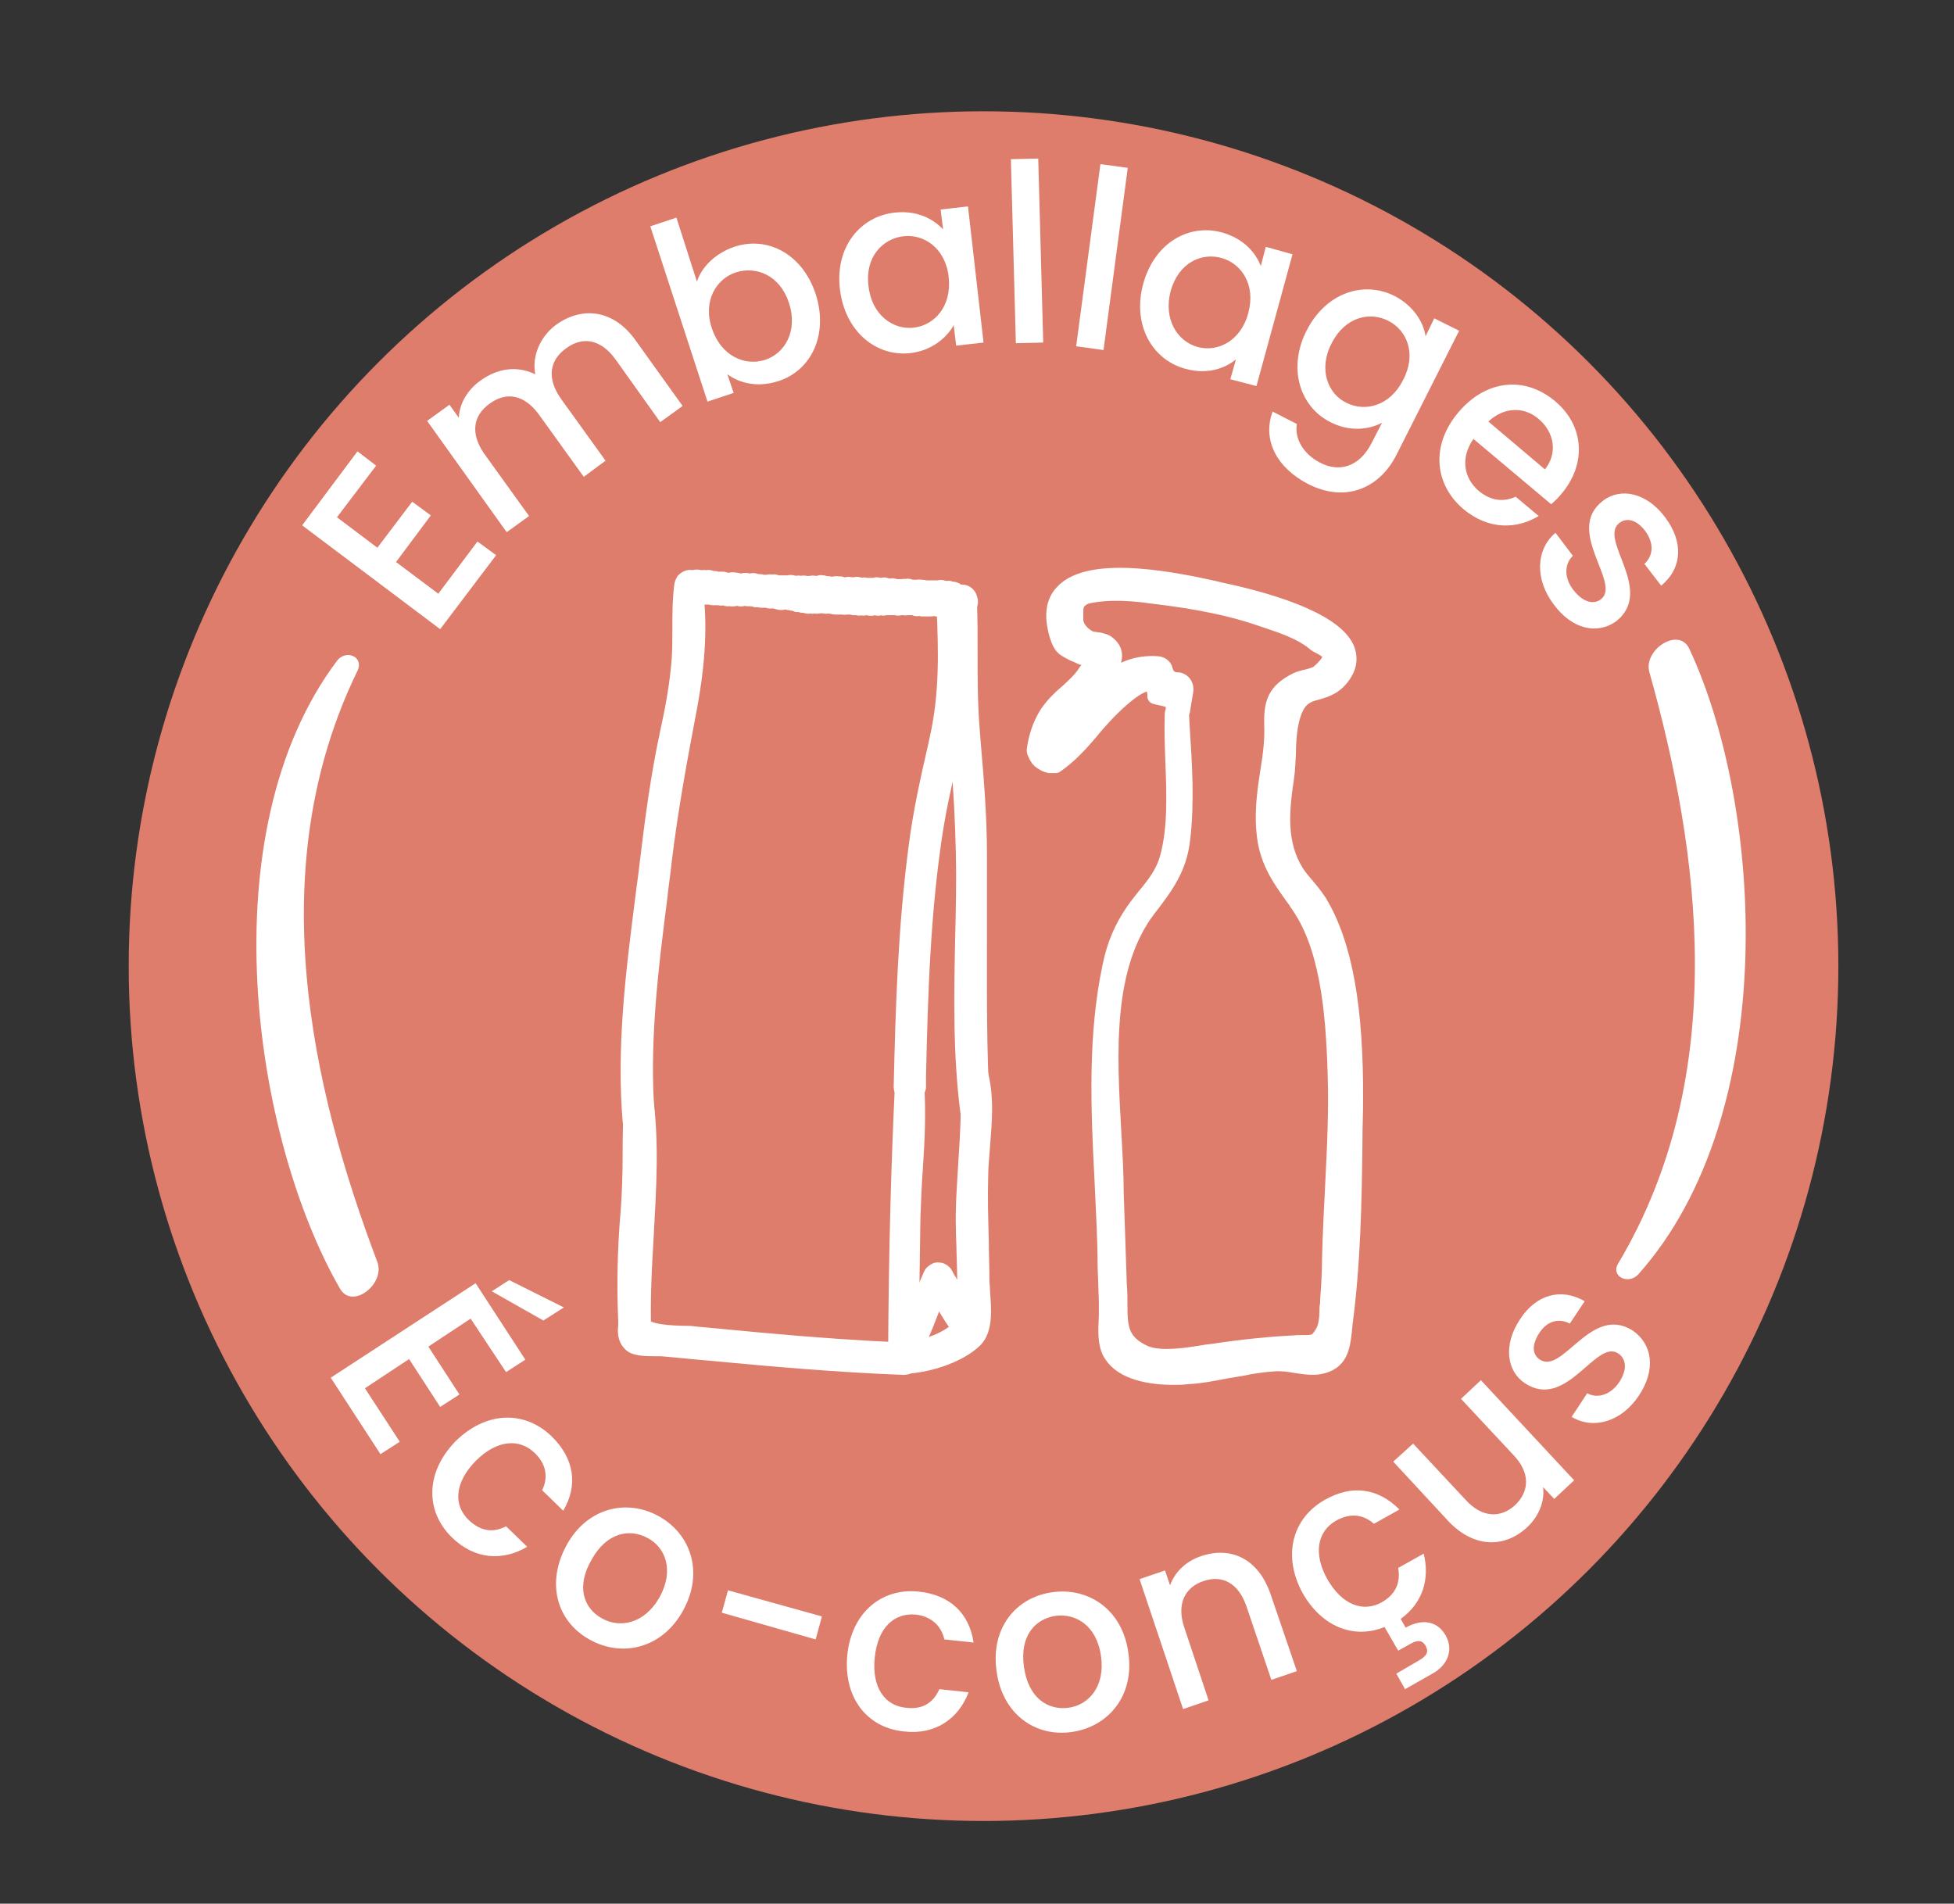 <?xml version="1.0" encoding="utf-8"?>
<!-- Generator: Adobe Illustrator 26.4.1, SVG Export Plug-In . SVG Version: 6.00 Build 0)  -->
<svg version="1.1" id="Calque_1" xmlns="http://www.w3.org/2000/svg" xmlns:xlink="http://www.w3.org/1999/xlink" x="0px" y="0px"
	 viewBox="0 0 31.43 30.62" style="enable-background:new 0 0 31.43 30.62;" xml:space="preserve">
<rect x="0" y="0" width="31.43" height="30.62" fill="#333333" stroke="none"/>
<style type="text/css">
	.st0{fill:#DE7D6B;}
	.st1{fill:#FFFFFF;stroke:#FFFFFF;stroke-width:0.25;stroke-linecap:round;stroke-linejoin:round;stroke-miterlimit:10;}
	.st2{fill:#FFFFFF;}
</style>
<g>
	<circle class="st0" cx="15.82" cy="15.54" r="13.75"/>
	<g>
		<path class="st1" d="M21.22,14.51c-0.06-0.09-0.13-0.18-0.19-0.25c-0.06-0.07-0.13-0.15-0.18-0.23c-0.29-0.46-0.24-0.99-0.16-1.52
			c0.02-0.13,0.02-0.26,0.03-0.39c0-0.14,0.01-0.29,0.03-0.42c0.08-0.47,0.25-0.52,0.44-0.57c0.14-0.04,0.31-0.09,0.44-0.31
			c0.08-0.13,0.08-0.27,0.03-0.39c-0.22-0.49-1.37-0.8-2.04-0.94l-0.08-0.02c-0.55-0.12-2-0.44-2.45,0.06
			c-0.15,0.16-0.17,0.38-0.09,0.67c0.03,0.1,0.07,0.2,0.14,0.24c0.12,0.07,0.13,0.07,0.15,0.08c0.01,0,0.03,0.01,0.11,0.05
			l0.05,0.01c0.03,0.01,0.06,0.01,0.1,0.01c0.07,0,0.08,0.01,0.08,0.01c0,0.03-0.1,0.14-0.14,0.18l-0.02,0.02
			c-0.07,0.12-0.18,0.22-0.3,0.33c-0.12,0.1-0.23,0.21-0.32,0.34c-0.12,0.19-0.18,0.38-0.21,0.59c0,0,0,0,0,0.01
			c0,0.02,0.01,0.04,0.02,0.06c0,0,0.01,0.02,0.01,0.02c0,0.01,0.01,0.02,0.01,0.02c0.01,0.01,0.01,0.02,0.02,0.03
			c0,0,0,0.01,0.01,0.01c0,0,0,0,0,0c0.01,0.02,0.03,0.03,0.04,0.04c0,0,0.02,0.01,0.02,0.01c0.01,0.01,0.02,0.01,0.03,0.02
			c0,0,0.02,0.01,0.02,0.01c0.01,0,0.02,0.01,0.03,0.01c0.01,0,0.02,0,0.03,0.01c0,0,0,0,0,0c0,0,0,0,0.01,0c-0.01,0-0.01,0-0.01,0
			l0,0c0,0,0,0,0,0c0,0,0.02,0,0.02,0c0.01,0,0.03,0,0.04,0c0,0,0.01,0,0.01,0c0,0,0,0,0.01,0c0.01,0,0.02,0,0.02,0
			c0.23-0.16,0.4-0.35,0.57-0.55c0.23-0.29,0.75-0.82,0.95-0.76c0.04,0.01,0.07,0.07,0.08,0.16l0,0.04l0.04,0.01
			c0.24,0.05,0.28,0.07,0.25,0.23c0,0.01-0.01,0.02-0.01,0.04v0c-0.01,0.25,0,0.51,0.01,0.78c0.02,0.53,0.04,1.07-0.09,1.54
			c-0.07,0.25-0.22,0.44-0.38,0.63c-0.06,0.08-0.12,0.15-0.18,0.24c-0.17,0.25-0.29,0.52-0.36,0.86c-0.24,1.12-0.19,2.3-0.13,3.45
			c0.02,0.48,0.05,0.93,0.05,1.39l0.02,0.56c0,0.06,0,0.15,0,0.23c-0.01,0.22-0.03,0.47,0.08,0.63c0.18,0.28,0.61,0.36,1,0.36
			c0.07,0,0.14,0,0.21-0.01c0.21-0.01,0.42-0.05,0.62-0.09l0.24-0.04c0.19-0.04,0.39-0.07,0.59-0.08c0.09,0,0.2,0.01,0.3,0.03
			c0.13,0.02,0.26,0.04,0.38,0.02c0.34-0.06,0.37-0.31,0.4-0.57c0-0.04,0.01-0.07,0.01-0.11c0.13-0.97,0.15-1.98,0.16-2.96
			c0-0.21,0.01-0.42,0.01-0.63C21.81,16.22,21.63,15.19,21.22,14.51z M17.4,11.21c0.05-0.05,0.1-0.1,0.17-0.15
			c0.12-0.1,0.25-0.21,0.31-0.34c0.05-0.12,0.09-0.26-0.08-0.38c-0.03-0.02-0.04-0.02-0.11-0.04l-0.14-0.02
			c-0.08-0.03-0.27-0.16-0.25-0.35c0-0.02,0-0.05,0-0.07c0-0.1,0-0.2,0.17-0.27c0.36-0.09,0.83-0.04,1.03-0.01
			c0.5,0.06,1.16,0.15,1.79,0.37l0.06,0.02c0.27,0.09,0.57,0.19,0.78,0.36c0.03,0.03,0.07,0.05,0.11,0.07
			c0.08,0.04,0.15,0.09,0.16,0.15c0,0.04-0.02,0.12-0.18,0.26c-0.04,0.04-0.12,0.06-0.19,0.08c-0.06,0.01-0.12,0.03-0.17,0.05
			c-0.36,0.18-0.41,0.37-0.4,0.74c0.01,0.26-0.03,0.52-0.07,0.77c-0.05,0.32-0.09,0.65-0.05,0.98c0.05,0.45,0.27,0.74,0.51,1.07
			l0.01,0.02c0.49,0.67,0.59,1.72,0.62,2.75c0.02,0.6-0.01,1.21-0.04,1.79c-0.02,0.39-0.04,0.79-0.05,1.18
			c0,0.19-0.01,0.4-0.03,0.66c0,0.04,0,0.08-0.01,0.12c0,0.15-0.01,0.31-0.07,0.41c-0.09,0.16-0.15,0.17-0.3,0.17
			c-0.03,0-0.07,0-0.1,0c-0.39,0.02-0.85,0.06-1.37,0.14l-0.09,0.01c-0.3,0.05-0.76,0.13-1.02,0.01c-0.38-0.18-0.39-0.42-0.39-0.78
			c0-0.1,0-0.2-0.01-0.31l-0.05-1.48c0-0.3-0.02-0.64-0.04-1c-0.07-1.24-0.15-2.64,0.56-3.57c0.27-0.35,0.5-0.65,0.55-1.13
			c0.07-0.59,0.03-1.21-0.01-1.81l-0.01-0.21c0.01-0.02,0.02-0.03,0.02-0.06l0.05-0.3c0.01-0.08-0.03-0.15-0.11-0.17c0,0,0,0-0.01,0
			c-0.11,0-0.18-0.05-0.21-0.16c-0.01-0.07-0.08-0.1-0.13-0.1c-0.6-0.04-0.94,0.37-1.28,0.77c-0.14,0.17-0.28,0.34-0.44,0.47
			C17,11.66,17.19,11.44,17.4,11.21z"/>
	</g>
	<g>
		<path class="st0" d="M9.32,8.24c-0.26,1.8-0.51,3.6-0.77,5.4c-0.11,0.77-0.22,1.54-0.3,2.32c-0.22,2.11-0.2,4.24-0.19,6.36
			c0,0.16,0,0.33,0.07,0.48c0.18,0.37,0.67,0.44,1.08,0.45c1.26,0.04,2.51,0.08,3.77,0.12c0.36,0.01,0.72,0.02,1.06-0.07
			s0.67-0.31,0.81-0.64c0.09-0.22,0.09-0.46,0.09-0.69c0-0.64,0-1.28,0-1.91c0-1.5,0-2.99-0.03-4.49c-0.05-2.41-0.17-4.81-0.29-7.21
			c-1.77-0.18-3.56-0.26-5.34-0.22C9.23,8.29,9.22,8.47,9.23,8.65"/>
	</g>
	<g>
		<g>
			<g>
				<path class="st1" d="M11.07,9.46c0.01,0.01,0.03,0.02,0.04,0.04c0.01,0.01,0.03,0.01,0.04,0c0.04-0.03,0.01-0.04,0.02,0
					c0.01,0.02,0.03,0.03,0.05,0.01c0.03-0.01,0.03-0.02,0.01-0.02c0.01,0.01,0.03,0.02,0.04,0.01c0.03-0.02,0.02-0.03,0.03,0
					c0.01,0.02,0.03,0.02,0.05,0.01c0.03-0.03,0-0.04,0.01-0.01c0.01,0.02,0.03,0.03,0.04,0.02c0.03-0.02,0.02-0.03,0.04,0
					c0.01,0.02,0.03,0.02,0.05,0.01c0-0.03,0.01-0.03,0.02-0.01c0.01,0.02,0.03,0.02,0.05,0.01c0.03-0.03,0-0.04,0.01-0.01
					c0.01,0.02,0.03,0.03,0.05,0.01c0.03-0.02,0-0.02,0.02,0c0.01,0.01,0.03,0.01,0.04,0c0.03-0.02,0-0.03,0.01-0.01
					c0.01,0.02,0.03,0.03,0.05,0.01c0.04-0.03,0.02-0.04,0.04,0c0.01,0.02,0.03,0.02,0.05,0.01c0.03-0.03,0-0.04,0.02-0.01
					c0.01,0.01,0.03,0.02,0.04,0.01c0.03-0.02,0.02-0.03,0.03,0c0.01,0.02,0.03,0.02,0.05,0.01c0.03-0.03,0-0.04,0.02-0.01
					c0.01,0.02,0.03,0.02,0.05,0.01c0.03-0.02-0.01-0.03,0,0c0.01,0.02,0.03,0.03,0.04,0.02c0.03-0.02,0.02-0.04,0.04-0.01
					c0.01,0.02,0.03,0.02,0.05,0.01c0.01-0.03,0.02-0.03,0.03,0c0.01,0.01,0.03,0.02,0.04,0.01c0.03-0.02,0.01-0.03,0.03,0
					c0.01,0.01,0.03,0.01,0.04,0c0.03-0.03-0.01-0.03,0.01,0c0.01,0.01,0.03,0.02,0.04,0.01c0.03-0.02,0.02-0.03,0.04,0
					c0.01,0.01,0.03,0.01,0.04,0c0.03-0.03,0-0.03,0.01-0.01c0.01,0.01,0.03,0.02,0.04,0.01c0.03-0.02,0.01-0.03,0.02,0
					c0.01,0.02,0.03,0.02,0.05,0.01c0.03-0.02-0.01-0.03,0,0c0.01,0.02,0.03,0.03,0.05,0.01c0.03-0.02,0.01-0.03,0.03-0.01
					c0.01,0.01,0.03,0.01,0.04,0c0.03-0.02,0.01-0.02,0.04,0c0.01,0.01,0.02,0.01,0.04,0c0.03-0.01,0-0.02,0.02,0
					c0.01,0.02,0.03,0.02,0.05,0.01c0.03-0.03,0-0.03,0.01-0.01c0.01,0.01,0.03,0.02,0.04,0.01c0.03-0.02,0.03-0.03,0.05-0.01
					c0.01,0.01,0.03,0.02,0.04,0.01c0.03-0.02,0.01-0.03,0.03-0.01c0.01,0.01,0.03,0.02,0.04,0.01c0.03-0.02,0.02-0.03,0.04,0
					c0.01,0.01,0.03,0.01,0.04,0c0.03-0.02,0.01-0.02,0.03,0c0.01,0.01,0.03,0.01,0.04,0c0.03-0.02,0.02-0.04,0.04-0.01
					c0.01,0.01,0.03,0.02,0.04,0.01c0.03-0.02,0.02-0.02,0.04,0c0.01,0.01,0.02,0.01,0.04,0c0.03-0.02,0.02-0.02,0.05,0
					c0.01,0.01,0.03,0.01,0.04,0c0.03-0.02,0.02-0.02,0.04,0c0.01,0.01,0.03,0.01,0.04,0c0.03-0.03,0-0.02,0.03,0
					c0.01,0.01,0.03,0.01,0.04,0c0.03-0.02,0.01-0.02,0.03,0c0.01,0.01,0.03,0.01,0.04,0c0.03-0.02,0-0.03,0.01,0
					c0.01,0.02,0.03,0.02,0.05,0.01c0.02-0.02-0.01-0.03,0.01,0c0.01,0.01,0.03,0.02,0.04,0.01c0.03-0.02,0.02-0.03,0.03,0
					c0.01,0.02,0.03,0.02,0.05,0.01c0.03-0.03,0-0.03,0.01-0.01c0.01,0.02,0.03,0.02,0.05,0.01c0.03-0.03,0.01-0.03,0.02-0.01
					c0.01,0.02,0.03,0.02,0.05,0.01c0.03-0.02,0-0.03,0.02-0.01c0.01,0.01,0.03,0.02,0.04,0.01c0.02-0.02,0.01-0.02,0.03,0
					c0.01,0.01,0.03,0.01,0.04,0c0.03-0.03,0-0.03,0.01-0.01c0.01,0.01,0.03,0.02,0.04,0.01c0.03-0.02,0.02-0.02,0.03,0
					c0.01,0.01,0.03,0.02,0.05,0.01c0.03-0.03,0-0.04,0.02-0.01c0.01,0.02,0.03,0.02,0.05,0.01c0.03-0.02,0-0.03,0.02-0.01
					c0.01,0.02,0.03,0.02,0.05,0.01c0.03-0.02-0.01-0.03,0.01,0c0.01,0.01,0.03,0.02,0.04,0.01c0.03-0.02,0-0.04,0.02,0
					c0.01,0.01,0.03,0.02,0.04,0.01c0.04-0.02,0.01-0.04,0.02-0.02c0.01,0.02,0.03,0.03,0.05,0.01c0.03-0.02,0-0.03,0.02-0.01
					c0.01,0.02,0.03,0.02,0.05,0.01c0.03-0.03,0-0.03,0.01,0c0.01,0.02,0.03,0.02,0.05,0.01c0.03-0.02,0-0.03,0.01-0.01
					c0.01,0.02,0.03,0.02,0.05,0.01c0.03-0.02,0-0.03,0.01,0c0.01,0.01,0.03,0.02,0.04,0.01c0.03-0.02,0.01-0.03,0.03,0
					c0.01,0.02,0.03,0.02,0.05,0.01c0.03-0.02,0-0.02,0.02,0c0.01,0.01,0.02,0.01,0.04,0c0.03-0.02,0.01-0.03,0.02-0.01
					c0.01,0.02,0.03,0.03,0.04,0.02c0.03-0.02,0-0.04,0.01-0.02c0.01,0.02,0.03,0.03,0.04,0.02c0.03-0.02,0.01-0.03,0.02-0.01
					c0.01,0.02,0.03,0.02,0.05,0.01c0.02-0.02,0.02-0.02,0.01-0.01c0.01,0.01,0.03,0.01,0.04,0c0.02-0.02-0.01-0.02,0.01,0.01
					c0.01,0.01,0.03,0.02,0.04,0.01c0.03-0.02,0-0.03,0.02,0c0.01,0.02,0.03,0.02,0.05,0.01c0.03-0.03-0.01-0.03,0.01,0
					c0.01,0.02,0.03,0.02,0.05,0.01c0.03-0.03,0-0.03,0.02,0.01c0.02,0.03,0.07,0,0.05-0.03c-0.01-0.02-0.02-0.03-0.03-0.05
					c-0.01-0.02-0.03-0.02-0.05-0.01c-0.03,0.03,0,0.03-0.01,0c-0.01-0.02-0.03-0.02-0.05-0.01c-0.03,0.03,0.01,0.03-0.01,0.01
					c-0.01-0.01-0.03-0.02-0.04-0.01c-0.03,0.02,0,0.03-0.02,0c-0.01-0.02-0.03-0.02-0.05-0.01c-0.02,0.02-0.02,0.02-0.01,0.01
					c-0.01-0.01-0.03-0.01-0.04,0c-0.03,0.02,0.01,0.02-0.01,0c-0.01-0.01-0.03-0.02-0.04-0.01c-0.03,0.02,0,0.04-0.01,0.01
					c-0.01-0.02-0.03-0.03-0.04-0.02c-0.03,0.02,0,0.04-0.01,0.02c-0.01-0.02-0.03-0.03-0.04-0.02c-0.03,0.02-0.02,0.02-0.03,0
					c-0.01-0.01-0.03-0.01-0.04,0c-0.03,0.02,0,0.03-0.01,0c-0.01-0.01-0.03-0.02-0.04-0.01c-0.03,0.02-0.01,0.03-0.02,0.01
					c-0.01-0.02-0.03-0.02-0.05-0.01c-0.03,0.02,0,0.03-0.01,0.01c-0.01-0.02-0.03-0.02-0.05-0.01c-0.03,0.02,0,0.02-0.01-0.01
					c-0.01-0.02-0.03-0.02-0.05-0.01c-0.03,0.03,0,0.03-0.02,0.01c-0.01-0.02-0.03-0.02-0.05-0.01c-0.03,0.03,0,0.04-0.01,0.01
					c-0.01-0.02-0.03-0.03-0.04-0.02C14.41,9.6,14.4,9.6,14.4,9.59c-0.01-0.02-0.03-0.03-0.04-0.02c-0.03,0.02-0.01,0.03-0.02,0
					c-0.01-0.02-0.03-0.02-0.05-0.01c-0.03,0.02,0.01,0.03-0.01,0.01c-0.01-0.02-0.03-0.02-0.05-0.01c-0.03,0.02,0,0.03-0.02,0
					c-0.01-0.02-0.03-0.02-0.05-0.01c-0.03,0.03,0,0.04-0.02,0.01c-0.01-0.01-0.03-0.02-0.04-0.01c-0.03,0.02-0.01,0.03-0.03,0.01
					c-0.01-0.01-0.03-0.02-0.05-0.01c-0.02,0.02,0,0.03-0.03,0c-0.01-0.01-0.03-0.01-0.04,0c-0.02,0.02,0,0.03-0.02,0.01
					c-0.01-0.02-0.03-0.02-0.05-0.01c-0.03,0.02,0,0.03-0.02,0c-0.01-0.02-0.03-0.02-0.05-0.01c-0.03,0.03-0.01,0.03-0.02,0.01
					c-0.01-0.02-0.03-0.02-0.05-0.01c-0.03,0.02,0,0.03-0.02,0c-0.01-0.01-0.03-0.02-0.04-0.01c-0.03,0.02-0.01,0.04-0.03,0.01
					c-0.01-0.02-0.03-0.02-0.05-0.01c-0.03,0.02,0.01,0.03-0.01,0c-0.01-0.02-0.03-0.02-0.05-0.01c-0.03,0.02-0.01,0.02-0.03,0
					c-0.01-0.01-0.03-0.01-0.04,0c-0.03,0.02-0.01,0.02-0.03-0.01c-0.01-0.01-0.03-0.01-0.04,0c-0.02,0.02-0.01,0.02-0.03,0
					c-0.01-0.01-0.03-0.01-0.04,0c-0.03,0.02-0.02,0.03-0.04,0c-0.01-0.01-0.02-0.01-0.04,0c-0.03,0.02-0.03,0.02-0.05,0
					c-0.01-0.01-0.03-0.01-0.04,0c-0.03,0.02-0.01,0.03-0.03,0c-0.01-0.01-0.03-0.02-0.04-0.01c-0.03,0.02-0.02,0.04-0.05,0.01
					c-0.01-0.01-0.03-0.01-0.04,0c-0.03,0.02-0.01,0.02-0.03-0.01c-0.01-0.01-0.03-0.01-0.04,0C12.98,9.54,13,9.55,12.98,9.53
					c-0.01-0.01-0.03-0.02-0.04-0.01c-0.03,0.02-0.01,0.03-0.03,0c-0.01-0.01-0.03-0.02-0.04-0.01c-0.03,0.02-0.02,0.03-0.03,0.01
					c-0.01-0.02-0.03-0.02-0.05-0.01c-0.03,0.03-0.01,0.03-0.02,0.01c-0.01-0.01-0.03-0.02-0.04-0.01
					c-0.03,0.01-0.01,0.01-0.03-0.01c-0.01-0.01-0.03-0.01-0.04,0c-0.03,0.02-0.01,0.03-0.03,0.01c-0.01-0.01-0.03-0.01-0.04,0
					c-0.03,0.03,0,0.04-0.01,0.01c-0.01-0.02-0.03-0.03-0.05-0.01c-0.03,0.02,0,0.03-0.01,0c-0.01-0.01-0.03-0.02-0.04-0.01
					c-0.03,0.02-0.01,0.03-0.02,0c-0.01-0.02-0.03-0.02-0.05-0.01c-0.02,0.02-0.01,0.02-0.03,0c-0.01-0.01-0.03-0.01-0.04,0
					c-0.03,0.02-0.01,0.03-0.03,0.01c-0.01-0.02-0.03-0.02-0.05-0.01c-0.02,0.02-0.02,0.02-0.01,0.01
					c-0.01-0.01-0.03-0.02-0.04-0.01c-0.03,0.02-0.02,0.03-0.03,0c-0.01-0.01-0.03-0.02-0.04-0.01c-0.04,0.03-0.02,0.03-0.03,0
					c-0.01-0.01-0.03-0.02-0.04-0.01c-0.04,0.03-0.02,0.05-0.03,0.02C12.04,9.46,12.02,9.45,12,9.47c-0.03,0.02,0,0.02-0.01-0.01
					c-0.01-0.02-0.03-0.02-0.05-0.01c-0.03,0.03,0,0.04-0.02,0.01c-0.01-0.01-0.03-0.02-0.04-0.01c-0.03,0.02-0.02,0.03-0.03,0
					c-0.01-0.01-0.03-0.02-0.05-0.01c-0.03,0.03,0,0.04-0.02,0c-0.01-0.02-0.03-0.02-0.05-0.01c-0.04,0.03-0.01,0.04-0.02,0.02
					c-0.01-0.02-0.03-0.03-0.04-0.02c-0.03,0.02-0.01,0.02-0.03,0c-0.01-0.01-0.03-0.01-0.04,0c-0.03,0.02,0.01,0.03,0,0
					c-0.01-0.02-0.03-0.03-0.05-0.01c-0.03,0.03,0,0.03-0.01,0.01c-0.01-0.01-0.03-0.02-0.04-0.01c-0.04,0.03-0.02,0.04-0.03,0
					c-0.01-0.01-0.03-0.02-0.04-0.01c-0.04,0.02-0.02,0.04-0.02,0.01c-0.01-0.02-0.03-0.03-0.05-0.01c-0.03,0.03,0,0.03-0.01,0.01
					c-0.01-0.01-0.03-0.02-0.04-0.01c-0.01,0.01-0.02,0.01-0.03,0.01c-0.01-0.02-0.03-0.02-0.05-0.01c-0.03,0.03,0,0.04-0.01,0
					c-0.01-0.02-0.03-0.03-0.05-0.01c-0.03,0.03-0.02,0.03-0.05,0.01C11.08,9.4,11.04,9.44,11.07,9.46L11.07,9.46z"/>
				<path class="st1" d="M15.28,9.82c-0.02,0-0.04,0-0.06-0.01c-0.01,0-0.02,0-0.03,0c-0.01,0-0.01,0-0.02-0.01
					c-0.01,0-0.02,0-0.03,0c-0.01,0-0.02,0-0.03-0.01c-0.02,0-0.03,0-0.05,0c-0.01,0-0.02-0.01-0.03-0.01c0,0-0.01,0-0.01,0
					c-0.02,0.01-0.04,0.01-0.06,0.01c0,0-0.01,0-0.01,0c-0.02,0-0.04,0-0.06,0c-0.02,0-0.04,0-0.06,0c-0.01,0-0.01,0-0.01-0.01
					c-0.01,0-0.02,0-0.04,0c-0.02,0.01-0.04,0.01-0.06,0c-0.01,0-0.01,0-0.02-0.01c-0.02,0-0.04,0-0.05,0c0,0,0,0,0,0
					c-0.01,0-0.03,0-0.04,0c0,0,0,0-0.01,0c-0.02,0-0.04,0.01-0.06,0c0,0-0.01,0-0.01,0c-0.01,0-0.02,0-0.03,0
					c-0.01,0-0.01,0-0.02,0c-0.02,0.01-0.04,0.01-0.07,0c0,0,0,0,0,0c-0.02,0-0.04,0-0.06,0c0,0-0.01,0-0.01,0
					c-0.01,0-0.03,0-0.04,0c0,0-0.01,0-0.01,0c-0.01,0-0.02,0-0.03,0c-0.01,0-0.01,0-0.02,0c-0.02,0.01-0.04,0.01-0.06,0
					c0,0-0.01,0-0.01,0c-0.01,0-0.03,0.01-0.04,0.01c-0.02,0-0.04-0.01-0.05-0.01c-0.01,0-0.02,0-0.03,0
					c-0.01,0.01-0.03,0.01-0.05,0.01c-0.01,0-0.02,0-0.03-0.01c-0.01,0-0.03,0-0.04,0c0,0-0.01,0-0.01,0
					c-0.02,0.01-0.04,0.01-0.06,0c0,0-0.01,0-0.01,0c-0.02,0.01-0.04,0.01-0.06,0c-0.02,0-0.04,0-0.06,0c-0.01,0-0.01,0-0.02-0.01
					c-0.02,0-0.03,0-0.05,0c0,0-0.01,0-0.01,0c-0.01,0-0.02,0-0.03,0c0,0-0.01,0-0.01,0c-0.02,0.01-0.04,0-0.07,0
					c-0.02,0-0.05,0-0.07,0c-0.01,0-0.02,0-0.03,0c-0.02,0-0.03,0-0.04-0.01c-0.02,0-0.05,0-0.07-0.01c-0.03,0.01-0.06,0.01-0.08,0
					c-0.02,0-0.05,0-0.07,0c-0.03,0.01-0.05,0.01-0.08,0c-0.02,0.01-0.05,0.01-0.07,0c-0.02,0.01-0.04,0.01-0.06,0
					c-0.01,0-0.01,0-0.02-0.01c-0.03,0.01-0.06,0-0.08-0.01c-0.02,0-0.04,0-0.05,0C12.78,9.7,12.77,9.7,12.75,9.7
					c-0.01,0-0.03-0.01-0.04-0.01c-0.01,0-0.03,0-0.05-0.01c-0.02,0-0.03,0-0.05,0c-0.03,0.01-0.06,0.01-0.09,0
					c-0.01,0-0.01,0-0.02-0.01c-0.01,0-0.01,0-0.02,0c-0.01,0-0.01,0-0.02-0.01c-0.01,0-0.03,0-0.05,0c-0.02,0.01-0.05,0-0.07-0.01
					c-0.02,0-0.04,0-0.06,0c0,0-0.01,0-0.01,0c-0.01,0-0.02,0-0.03,0c-0.01,0-0.02,0-0.03-0.01c-0.02,0-0.05,0.01-0.06,0
					c-0.01,0-0.01,0-0.02-0.01c-0.01,0-0.03,0-0.04,0c-0.01,0-0.01,0-0.02-0.01c-0.02,0.01-0.05,0.01-0.07,0c0,0-0.01,0-0.01,0
					c-0.01,0-0.01,0-0.02,0c0,0-0.01,0-0.01,0c-0.02,0.01-0.04,0.01-0.05,0.01c-0.01,0-0.03-0.01-0.04-0.01c-0.01,0-0.02,0-0.04,0
					c-0.02,0.01-0.04,0.01-0.06,0.01c-0.01,0-0.02,0-0.03-0.01c-0.02,0.01-0.05,0.01-0.07,0c-0.01,0-0.01,0-0.02-0.01
					c-0.01,0-0.01,0-0.02,0c-0.02,0.01-0.04,0.01-0.06,0c0,0-0.01,0-0.01,0c-0.02,0-0.04,0-0.05,0c0,0,0,0,0,0
					c-0.02,0-0.03,0-0.05,0c-0.01,0-0.02-0.01-0.04-0.01c-0.02,0-0.04,0-0.06,0c-0.01,0-0.03,0-0.04,0c-0.01,0-0.01,0-0.02-0.01
					c-0.01,0-0.01,0-0.02,0c-0.03,0.02-0.07,0.02-0.1,0.01c-0.01,0-0.01,0-0.02-0.01c-0.02,0-0.06-0.01-0.09-0.03l-0.05-0.04l0,0
					c-0.06-0.04-0.06-0.12-0.02-0.18c0.04-0.04,0.09-0.06,0.14-0.04c0.03-0.01,0.07-0.02,0.1-0.01c0.01,0,0.01,0,0.02,0.01
					c0.01,0,0.02,0,0.03,0c0.02-0.01,0.05-0.01,0.07,0c0.02-0.01,0.05-0.01,0.07,0c0.01,0,0.01,0,0.02,0.01c0.02,0,0.03,0,0.05,0
					c0.01,0,0.01,0,0.02,0.01c0.02,0,0.04,0,0.05,0c0.02,0,0.04,0,0.06,0c0.01,0,0.01,0,0.02,0.01c0.01,0,0.01,0,0.02,0
					c0.01,0,0.01,0,0.02,0.01c0.01,0,0.03,0,0.04,0c0.02-0.01,0.05-0.01,0.07-0.01c0.01,0,0.01,0,0.02,0.01c0.01,0,0.03-0.01,0.03,0
					c0.01,0,0.03,0,0.04,0.01c0.02,0,0.03,0,0.05,0c0.02-0.01,0.04-0.01,0.06-0.01c0.01,0,0.03,0.01,0.04,0.01c0.02,0,0.02,0,0.04,0
					c0,0,0,0,0,0c0.02-0.01,0.05-0.01,0.07,0c0.01,0,0.01,0,0.02,0.01c0.02,0,0.04,0,0.06,0c0.01,0,0.02,0.01,0.03,0.01
					c0.02,0,0.03,0,0.04,0c0.01,0,0.03,0,0.04,0c0,0,0.01,0,0.01,0c0.02-0.01,0.05-0.01,0.07,0c0.02-0.01,0.04-0.01,0.06,0
					c0.01,0,0.01,0,0.02,0.01c0.01,0,0.02,0,0.04,0c0,0,0.01,0,0.01,0c0.02,0,0.04,0,0.06,0c0.01,0,0.02,0,0.03,0s0.02,0,0.03,0
					c0.04-0.01,0.08-0.01,0.11,0.01c0,0,0,0,0,0c0.01,0,0.02,0,0.03,0c0.02-0.01,0.05-0.01,0.07,0c0,0,0,0,0,0
					c0.03-0.01,0.06-0.01,0.09,0c0.02,0,0.04,0,0.06,0c0.03-0.01,0.06-0.01,0.08,0c0.02,0,0.03,0,0.05,0c0.03-0.02,0.07-0.02,0.11,0
					c0.03,0,0.06,0,0.08,0.01c0.02,0,0.04,0,0.06,0c0.03-0.01,0.06-0.01,0.08,0c0.01,0,0.02-0.01,0.04,0c0.01,0,0.03,0.01,0.04,0.01
					c0.01,0,0.03,0,0.05,0c0.02-0.01,0.04-0.01,0.06,0c0,0,0.01,0,0.01,0c0.01,0,0.03,0,0.04,0c0,0,0.01,0,0.02,0
					c0.02-0.01,0.05-0.01,0.06,0c0.01,0,0.01,0,0.02,0.01c0.01,0,0.02,0,0.04,0c0,0,0,0,0,0c0.02-0.01,0.04-0.01,0.06,0
					c0,0,0.01,0,0.01,0c0.02,0,0.03,0,0.05,0c0.01,0,0.01,0,0.02,0c0.02,0,0.03,0,0.05,0c0.02,0,0.03-0.01,0.04-0.01
					c0.01,0,0.02,0,0.03,0.01c0.02,0,0.04,0,0.06,0c0.02-0.01,0.04-0.01,0.05,0c0.01,0,0.03,0,0.04,0.01c0.01,0,0.02,0,0.03,0
					c0,0,0,0,0.01,0c0.02,0,0.03-0.01,0.05,0c0.01,0,0.02,0,0.03,0.01c0.02,0,0.04,0,0.05,0c0,0,0.01,0,0.01,0c0.02,0,0.03,0,0.05,0
					c0.02,0,0.03-0.01,0.05,0c0,0,0,0,0.01,0c0.02-0.01,0.04-0.01,0.06,0c0.01,0,0.02,0.01,0.03,0.01c0.01,0,0.01,0,0.02,0
					c0,0,0.01,0,0.01,0c0.02,0,0.04,0,0.05,0c0,0,0.01,0,0.01,0c0.02,0,0.04-0.01,0.06,0c0,0,0.01,0,0.01,0c0.02,0,0.04,0,0.06,0.01
					c0.02,0,0.04,0,0.06,0c0.02,0,0.04,0,0.06,0c0.01,0,0.02,0,0.02,0c0.01,0,0.02,0,0.03,0c0.01,0,0.01,0,0.02,0
					c0.01,0,0.02,0,0.03,0c0.02-0.01,0.04-0.01,0.07,0c0.01,0,0.01,0,0.02,0.01c0.01,0,0.02,0,0.03,0c0,0,0,0,0,0
					c0.02,0,0.04-0.01,0.05,0c0.01,0,0.01,0,0.02,0.01c0.01,0,0.02,0,0.03,0c0.04,0,0.08,0.03,0.1,0.06l0.03,0.05
					c0.01,0.03,0.02,0.08,0.01,0.11c-0.01,0.02-0.04,0.06-0.06,0.07C15.33,9.81,15.31,9.82,15.28,9.82z M13.34,9.68
					C13.34,9.68,13.34,9.68,13.34,9.68S13.34,9.68,13.34,9.68z M13.37,9.68C13.37,9.68,13.37,9.68,13.37,9.68
					C13.37,9.68,13.37,9.68,13.37,9.68z M13.3,9.67C13.3,9.67,13.3,9.67,13.3,9.67S13.3,9.67,13.3,9.67z M11.08,9.36
					C11.08,9.36,11.08,9.36,11.08,9.36C11.08,9.36,11.08,9.36,11.08,9.36z"/>
			</g>
		</g>
		<g>
			<g>
				<path class="st1" d="M15.29,9.69C15.29,9.69,15.29,9.7,15.29,9.69C15.29,9.69,15.29,9.69,15.29,9.69
					c-0.01,0.01-0.01,0.02-0.01,0.04c0,0.02,0,0.03,0.02,0.04c0.01,0,0.01,0,0.02,0c0.02-0.01,0.02-0.03,0.02-0.05
					c0-0.01,0-0.02-0.01-0.02c0,0,0-0.01-0.01-0.01c0,0-0.01-0.01-0.01-0.01C15.3,9.68,15.29,9.68,15.29,9.69L15.29,9.69z"/>
				<path class="st1" d="M15.31,9.87c-0.03,0-0.05-0.01-0.07-0.02c-0.04-0.03-0.06-0.07-0.06-0.13c0-0.02,0-0.06,0.03-0.1
					c0,0,0.01-0.01,0.01-0.01c0.01-0.01,0.03-0.02,0.05-0.03c0.03-0.01,0.08,0,0.11,0.02v0c0,0,0,0,0,0c0,0,0,0,0.01,0.01
					c0.01,0.01,0.01,0.01,0.01,0.01c0.01,0.01,0.02,0.03,0.02,0.03c0,0.01,0.01,0.03,0.01,0.04c0.01,0.09-0.03,0.14-0.07,0.16
					C15.34,9.87,15.33,9.87,15.31,9.87z M15.19,9.67C15.19,9.67,15.19,9.67,15.19,9.67C15.19,9.67,15.19,9.67,15.19,9.67L15.19,9.67
					z"/>
			</g>
		</g>
		<g>
			<g>
				<path class="st1" d="M15.29,9.75c0.02,0.74,0.05,1.4-0.11,2.13c-0.13,0.58-0.26,1.16-0.34,1.75c-0.17,1.27-0.21,2.56-0.24,3.84
					c0,0.04,0.06,0.04,0.06,0c0.04-1.4,0.07-2.81,0.29-4.19c0.19-1.16,0.64-2.34,0.36-3.53C15.31,9.74,15.29,9.74,15.29,9.75
					L15.29,9.75z"/>
				<path class="st1" d="M14.63,17.61C14.63,17.61,14.63,17.61,14.63,17.61c-0.08,0-0.13-0.06-0.13-0.13
					c0.03-1.3,0.07-2.57,0.24-3.86c0.07-0.55,0.19-1.09,0.31-1.61l0.03-0.14c0.16-0.72,0.14-1.39,0.11-2.11c0,0,0,0,0,0
					c0-0.05,0.05-0.1,0.1-0.11c0.05-0.01,0.11,0.04,0.12,0.09c0.21,0.89,0.02,1.78-0.17,2.64c-0.07,0.3-0.14,0.62-0.19,0.93
					c-0.21,1.32-0.25,2.68-0.28,4l0,0.18C14.76,17.55,14.7,17.61,14.63,17.61z M14.56,17.47C14.56,17.47,14.56,17.48,14.56,17.47
					L14.56,17.47z"/>
			</g>
		</g>
		<g>
			<g>
				<path class="st1" d="M14.63,17.45c-0.08,1.45-0.1,2.9-0.11,4.36c0,0.04,0.06,0.04,0.06,0c0.01-0.74,0.02-1.49,0.02-2.23
					c0.01-0.7,0.11-1.44,0.06-2.13C14.65,17.44,14.63,17.44,14.63,17.45L14.63,17.45z"/>
				<path class="st1" d="M14.54,21.94C14.54,21.94,14.54,21.94,14.54,21.94c-0.07,0-0.13-0.06-0.13-0.13
					c0.01-1.76,0.05-3.11,0.11-4.36l0,0c0-0.05,0.06-0.11,0.11-0.11c0,0,0,0,0,0c0.05,0,0.11,0.05,0.11,0.1
					c0.03,0.44,0.01,0.9-0.02,1.34c-0.02,0.26-0.03,0.54-0.04,0.8l-0.01,0.69c-0.01,0.51-0.01,1.03-0.02,1.54
					C14.67,21.89,14.61,21.94,14.54,21.94z M14.73,17.46L14.73,17.46C14.73,17.46,14.73,17.46,14.73,17.46
					C14.73,17.46,14.73,17.46,14.73,17.46z M14.63,17.45L14.63,17.45L14.63,17.45z"/>
			</g>
		</g>
		<g>
			<g>
				<path class="st1" d="M15.32,9.71c0.02-0.02,0.04-0.05,0.06-0.06c-0.01,0-0.02-0.01-0.03-0.01c0,0.02,0.01,0.04,0.01,0.06
					c0,0.02,0.02,0.02,0.03,0.01c0.02-0.02,0.04-0.03,0.07-0.03c-0.01-0.01-0.01-0.01-0.02-0.02c0,0.01,0,0.02,0.01,0.03
					c0.01,0.03,0.06,0.02,0.05-0.01c0-0.01-0.01-0.02-0.01-0.03c-0.01-0.01-0.02-0.01-0.03-0.01c-0.03,0.01-0.06,0.02-0.09,0.04
					c0.01,0,0.02,0.01,0.03,0.01c0-0.02-0.01-0.04-0.02-0.06c0-0.01-0.02-0.02-0.03-0.01c-0.03,0.02-0.04,0.05-0.05,0.08
					C15.3,9.71,15.31,9.71,15.32,9.71L15.32,9.71z"/>
				<path class="st1" d="M15.31,9.81c-0.01,0-0.03,0-0.04-0.01c-0.04-0.02-0.07-0.08-0.06-0.12c0.01-0.05,0.04-0.1,0.09-0.14
					c0.03-0.02,0.08-0.03,0.11-0.02c0.01,0,0.02,0.01,0.03,0.01c0,0,0,0,0,0c0.06-0.01,0.11,0.01,0.14,0.06
					c0.01,0.01,0.01,0.03,0.02,0.05c0.02,0.06-0.01,0.13-0.07,0.15c-0.03,0.01-0.06,0.01-0.09,0C15.4,9.8,15.37,9.81,15.35,9.8
					C15.34,9.81,15.32,9.81,15.31,9.81z"/>
			</g>
		</g>
		<g>
			<g>
				<path class="st1" d="M15.48,9.68c-0.13,1.35,0.12,2.7,0.13,4.05c0.01,1.37-0.11,2.77,0.06,4.13c0,0.03,0.05,0.03,0.05,0
					c-0.09-1.38-0.04-2.75-0.05-4.13c-0.01-0.68-0.07-1.36-0.12-2.04c-0.05-0.67-0.01-1.34-0.04-2.01
					C15.51,9.66,15.49,9.66,15.48,9.68L15.48,9.68z"/>
				<path class="st1" d="M15.7,17.98c-0.06,0-0.12-0.05-0.13-0.11c-0.12-0.94-0.1-1.9-0.08-2.83c0.01-0.43,0.02-0.88,0.01-1.31
					c-0.01-0.51-0.04-1.03-0.08-1.54c-0.06-0.83-0.13-1.68-0.05-2.52l0,0c0-0.05,0.06-0.1,0.11-0.1l0,0c0.05,0,0.11,0.05,0.11,0.11
					c0.01,0.29,0.01,0.58,0.01,0.86c0,0.38,0,0.77,0.03,1.15l0.02,0.26c0.05,0.58,0.1,1.19,0.1,1.79c0,0.42,0,0.84,0,1.25
					c0,0.94-0.01,1.91,0.05,2.87c0,0.07-0.04,0.12-0.11,0.13C15.71,17.98,15.71,17.98,15.7,17.98z M15.62,17.86
					C15.62,17.86,15.62,17.87,15.62,17.86C15.62,17.87,15.62,17.86,15.62,17.86z M15.78,17.85L15.78,17.85L15.78,17.85z M15.49,9.68
					L15.49,9.68L15.49,9.68z"/>
			</g>
		</g>
		<g>
			<g>
				<path class="st1" d="M15.66,17.26c0.07,0.82-0.07,1.66-0.06,2.49c0.01,0.4,0.04,0.82,0.01,1.22c0.01,0.16-0.01,0.32-0.07,0.47
					c-0.05,0.03-0.1,0.05-0.14,0.08c-0.23,0.19-0.6,0.29-0.88,0.29c-0.04,0-0.04,0.07,0,0.07c0.33,0.01,0.85-0.15,1.08-0.39
					c0.18-0.18,0.08-0.65,0.08-0.88c0-0.56-0.03-1.12-0.02-1.69C15.68,18.36,15.81,17.79,15.66,17.26
					C15.66,17.26,15.66,17.26,15.66,17.26L15.66,17.26z"/>
				<path class="st1" d="M14.54,21.97c-0.01,0-0.01,0-0.02,0c-0.08,0-0.13-0.06-0.13-0.14c0-0.07,0.06-0.13,0.13-0.13
					c0.01,0,0.02,0,0.02,0c0.28,0,0.6-0.11,0.8-0.26l0.12-0.07c0.04-0.13,0.06-0.26,0.05-0.39c0.02-0.29,0.01-0.58,0-0.86
					c0-0.12-0.01-0.24-0.01-0.36c-0.01-0.36,0.02-0.72,0.04-1.07c0.03-0.46,0.06-0.94,0.02-1.41c0,0,0-0.01,0-0.01
					c0-0.05,0.04-0.09,0.09-0.1c0.05-0.01,0.1,0.02,0.11,0.07c0.11,0.4,0.07,0.8,0.04,1.19c-0.01,0.16-0.03,0.33-0.03,0.49
					c-0.01,0.35,0,0.7,0.01,1.04c0,0.21,0.01,0.43,0.01,0.64c0,0.05,0.01,0.11,0.01,0.18c0.02,0.27,0.05,0.6-0.12,0.77
					C15.43,21.8,14.89,21.97,14.54,21.97z"/>
			</g>
		</g>
		<g>
			<g>
				<path class="st1" d="M14.59,21.74c0.09-0.18,0.17-0.36,0.25-0.54c0.02-0.05,0.19-0.54,0.24-0.55c0.09-0.02,0.2,0.27,0.25,0.35
					c0.08,0.14,0.16,0.27,0.28,0.38c0.02,0.02,0.06-0.01,0.04-0.03c-0.2-0.26-0.36-0.53-0.53-0.81c-0.01-0.01-0.03-0.02-0.04,0
					c-0.17,0.4-0.36,0.79-0.51,1.19C14.56,21.75,14.58,21.76,14.59,21.74L14.59,21.74z"/>
				<path class="st1" d="M14.57,21.85c-0.01,0-0.03,0-0.04-0.01c-0.05-0.02-0.08-0.09-0.06-0.14c0.11-0.3,0.24-0.59,0.37-0.88
					c0.05-0.11,0.09-0.21,0.14-0.32c0.01-0.03,0.07-0.07,0.1-0.07c0,0,0.01,0,0.01,0c0.04,0,0.08,0.02,0.11,0.06l0.03,0.06
					c0.16,0.26,0.31,0.51,0.49,0.75c0.04,0.05,0.03,0.12-0.02,0.16c-0.05,0.04-0.12,0.04-0.17,0c-0.12-0.11-0.21-0.25-0.3-0.4
					c-0.01-0.02-0.03-0.06-0.05-0.1c-0.02-0.04-0.05-0.11-0.09-0.16c-0.05,0.1-0.11,0.28-0.14,0.35c-0.02,0.05-0.03,0.08-0.04,0.1
					l-0.01,0.03c-0.07,0.17-0.15,0.35-0.24,0.52l0,0C14.66,21.82,14.61,21.85,14.57,21.85z M15.67,21.3
					C15.67,21.3,15.67,21.3,15.67,21.3C15.67,21.3,15.67,21.3,15.67,21.3z"/>
			</g>
		</g>
		<g>
			<g>
				<path class="st1" d="M10.17,21.22c0,0.12-0.04,0.23,0.04,0.31c0.05,0.06,0.36,0.04,0.44,0.05c0.25,0.03,0.51,0.05,0.76,0.07
					c1.04,0.1,2.08,0.19,3.13,0.23c0.05,0,0.05-0.08,0-0.08c-0.77-0.03-1.54-0.09-2.31-0.16c-0.36-0.03-0.72-0.07-1.07-0.1
					c-0.28-0.02-0.93,0.04-0.96-0.33C10.2,21.2,10.17,21.2,10.17,21.22L10.17,21.22z"/>
				<path class="st1" d="M14.54,21.99C14.54,21.99,14.54,21.99,14.54,21.99c-1.05-0.04-2.08-0.13-3.14-0.23
					c-0.25-0.02-0.51-0.05-0.76-0.07c-0.02,0-0.05,0-0.09,0c-0.21,0-0.35-0.01-0.41-0.08c-0.09-0.09-0.08-0.21-0.07-0.3
					c0-0.03,0-0.05,0-0.08c0,0,0,0,0,0c0-0.05,0.06-0.11,0.11-0.12h0c0.06,0,0.12,0.06,0.12,0.11c0.01,0.19,0.34,0.22,0.68,0.23
					c0.07,0,0.14,0,0.19,0.01l1.07,0.1c0.87,0.08,1.61,0.13,2.3,0.16c0.08,0,0.14,0.07,0.14,0.15c0,0.03-0.01,0.07-0.04,0.09
					C14.62,21.97,14.58,21.99,14.54,21.99z"/>
			</g>
		</g>
		<g>
			<g>
				<path class="st1" d="M11.08,9.43c-0.05,0.39-0.02,0.78-0.05,1.17c-0.03,0.41-0.11,0.81-0.19,1.22c-0.15,0.7-0.24,1.41-0.33,2.12
					c-0.16,1.35-0.38,2.72-0.26,4.08c0,0.04,0.07,0.04,0.07,0c-0.12-1.39,0.11-2.79,0.28-4.17c0.1-0.82,0.25-1.62,0.4-2.44
					C11.11,10.77,11.18,10.08,11.08,9.43C11.08,9.43,11.08,9.43,11.08,9.43L11.08,9.43z"/>
				<path class="st1" d="M10.28,18.15c-0.07,0-0.13-0.05-0.14-0.12c-0.1-1.19,0.05-2.39,0.2-3.56c0.02-0.18,0.05-0.36,0.07-0.55
					c0.09-0.75,0.18-1.43,0.33-2.13c0.08-0.36,0.16-0.78,0.19-1.2c0.01-0.16,0.01-0.32,0.01-0.48c0-0.23,0-0.46,0.03-0.69l0,0
					c0.01-0.04,0.04-0.08,0.08-0.09c0.04-0.01,0.09,0.01,0.11,0.05c0,0.01,0.01,0.02,0.01,0.03c0.09,0.57,0.06,1.22-0.09,2.01
					c-0.15,0.79-0.3,1.6-0.4,2.43c-0.02,0.19-0.05,0.39-0.07,0.58c-0.15,1.17-0.3,2.39-0.2,3.57c0,0.07-0.05,0.13-0.12,0.14
					C10.29,18.15,10.29,18.15,10.28,18.15z M10.35,18.01L10.35,18.01L10.35,18.01z"/>
			</g>
		</g>
		<g>
			<g>
				<path class="st1" d="M10.27,17.64c-0.06,0.6-0.01,1.21-0.06,1.82c-0.06,0.65-0.07,1.31-0.03,1.97c0,0.04,0.06,0.04,0.06,0
					C10.19,20.17,10.44,18.89,10.27,17.64C10.27,17.64,10.27,17.64,10.27,17.64L10.27,17.64z"/>
				<path class="st1" d="M10.21,21.56c-0.07,0-0.13-0.05-0.13-0.12c-0.04-0.63-0.03-1.3,0.03-1.98c0.02-0.28,0.03-0.58,0.03-0.86
					c0-0.31,0-0.64,0.04-0.96c0-0.01,0-0.02,0.01-0.03c0.02-0.04,0.06-0.07,0.11-0.05c0.04,0.01,0.08,0.05,0.08,0.1
					c0.1,0.72,0.05,1.48,0.01,2.21c-0.03,0.52-0.06,1.05-0.04,1.57C10.34,21.49,10.29,21.55,10.21,21.56
					C10.22,21.56,10.21,21.56,10.21,21.56z M10.28,21.42L10.28,21.42L10.28,21.42z"/>
			</g>
		</g>
	</g>
	<g>
		<path class="st2" d="M6.05,7.49L5.42,8.32l0.65,0.49l0.56-0.74l0.3,0.22L6.37,9.04l0.68,0.51l0.63-0.84l0.3,0.22l-0.9,1.19
			L4.86,8.45l0.89-1.19L6.05,7.49z"/>
		<path class="st2" d="M9.9,5.78C9.66,5.45,9.37,5.41,9.11,5.6C8.84,5.79,8.79,6.08,9.02,6.41l0.72,1L9.39,7.67l-0.72-1
			C8.43,6.34,8.14,6.3,7.88,6.49C7.61,6.68,7.56,6.97,7.79,7.3l0.72,1L8.15,8.56L6.87,6.77l0.36-0.26l0.15,0.21
			c0.01-0.23,0.14-0.45,0.35-0.6c0.28-0.2,0.59-0.24,0.88-0.1C8.55,5.72,8.7,5.4,8.95,5.22c0.41-0.29,0.91-0.25,1.27,0.25l0.76,1.06
			l-0.36,0.26L9.9,5.78z"/>
		<path class="st2" d="M11.81,3.97c0.54-0.18,1.1,0.12,1.31,0.76c0.21,0.65-0.07,1.23-0.6,1.4c-0.34,0.11-0.63,0.03-0.82-0.11
			l0.1,0.3l-0.42,0.14l-0.92-2.82l0.42-0.14l0.33,1.03C11.28,4.31,11.49,4.08,11.81,3.97z M11.84,4.38c-0.31,0.1-0.54,0.45-0.39,0.9
			c0.15,0.45,0.53,0.61,0.85,0.51c0.32-0.1,0.54-0.46,0.39-0.92C12.54,4.42,12.16,4.28,11.84,4.38z"/>
		<path class="st2" d="M14.39,3.42c0.36-0.04,0.62,0.1,0.78,0.27l-0.04-0.32l0.44-0.05l0.25,2.19l-0.44,0.05l-0.04-0.33
			c-0.11,0.2-0.35,0.41-0.7,0.45c-0.55,0.06-1.05-0.35-1.13-1.03S13.84,3.48,14.39,3.42z M14.53,3.8c-0.33,0.04-0.62,0.33-0.56,0.8
			c0.05,0.47,0.4,0.71,0.73,0.67c0.33-0.04,0.61-0.34,0.56-0.81C15.21,3.99,14.86,3.76,14.53,3.8z"/>
		<path class="st2" d="M16.26,2.56l0.44-0.01l0.08,2.96l-0.44,0.01L16.26,2.56z"/>
		<path class="st2" d="M17.7,2.64l0.44,0.06l-0.39,2.93l-0.44-0.06L17.7,2.64z"/>
		<path class="st2" d="M19.66,3.74c0.35,0.1,0.54,0.33,0.62,0.54l0.08-0.31l0.43,0.12l-0.58,2.12L19.79,6.1l0.09-0.32
			c-0.18,0.15-0.47,0.25-0.82,0.15c-0.54-0.15-0.85-0.72-0.67-1.37C18.57,3.91,19.12,3.59,19.66,3.74z M19.65,4.15
			c-0.32-0.09-0.69,0.07-0.82,0.53c-0.12,0.46,0.11,0.81,0.43,0.9c0.32,0.09,0.7-0.09,0.82-0.55C20.2,4.58,19.97,4.24,19.65,4.15z"
			/>
		<path class="st2" d="M22.43,4.76c0.31,0.16,0.47,0.43,0.5,0.65l0.14-0.29l0.4,0.2l-1.01,2c-0.27,0.53-0.81,0.77-1.41,0.47
			c-0.51-0.26-0.75-0.71-0.58-1.17l0.39,0.2c-0.04,0.23,0.1,0.48,0.37,0.62c0.3,0.16,0.63,0.08,0.83-0.31l0.17-0.33
			c-0.21,0.11-0.52,0.15-0.83-0.01c-0.5-0.25-0.69-0.88-0.38-1.48S21.93,4.51,22.43,4.76z M22.33,5.16
			c-0.29-0.15-0.69-0.07-0.91,0.36c-0.22,0.42-0.06,0.82,0.24,0.96c0.3,0.15,0.7,0.05,0.91-0.37C22.79,5.69,22.63,5.31,22.33,5.16z"
			/>
		<path class="st2" d="M23.54,8.19c-0.47-0.4-0.53-1.03-0.08-1.56c0.45-0.53,1.07-0.58,1.55-0.18c0.47,0.39,0.52,1.01,0.1,1.5
			c-0.05,0.06-0.1,0.11-0.16,0.16L23.7,7.06c-0.21,0.3-0.16,0.63,0.09,0.84C24,8.07,24.2,8.07,24.38,7.99l0.37,0.31
			C24.4,8.51,23.95,8.53,23.54,8.19z M23.94,6.78l0.91,0.77c0.21-0.26,0.15-0.6-0.1-0.81C24.52,6.54,24.2,6.54,23.94,6.78z"/>
		<path class="st2" d="M24.99,9.72c-0.31-0.41-0.28-0.89,0.03-1.15l0.28,0.37c-0.13,0.12-0.15,0.34,0,0.54
			c0.16,0.21,0.33,0.25,0.45,0.16c0.34-0.26-0.6-1.11,0.04-1.59c0.28-0.21,0.7-0.13,1,0.28c0.29,0.39,0.27,0.81-0.07,1.09
			l-0.27-0.35c0.14-0.13,0.16-0.32,0.02-0.52c-0.14-0.19-0.3-0.23-0.42-0.14C25.7,8.67,26.62,9.49,26,9.99
			C25.7,10.21,25.29,10.13,24.99,9.72z"/>
	</g>
	<g>
		<g>
			<path class="st2" d="M8.14,22.07l-0.57-0.86l-0.68,0.45l0.5,0.77l-0.31,0.2l-0.5-0.77l-0.71,0.47l0.56,0.86l-0.31,0.2l-0.8-1.23
				l2.33-1.52l0.8,1.23L8.14,22.07z M9.07,21.03l-0.33,0.21l-0.83-0.47l0.28-0.18L9.07,21.03z"/>
			<path class="st2" d="M8.87,23.1c0.37,0.36,0.43,0.79,0.19,1.2l-0.34-0.33c0.1-0.2,0.07-0.42-0.12-0.6
				c-0.25-0.24-0.61-0.21-0.95,0.13c-0.34,0.35-0.36,0.71-0.11,0.95c0.19,0.18,0.39,0.21,0.6,0.1l0.34,0.33
				c-0.39,0.23-0.84,0.21-1.21-0.15c-0.43-0.42-0.43-1.04,0.05-1.54C7.81,22.7,8.43,22.68,8.87,23.1z"/>
			<path class="st2" d="M9.48,26.37c-0.52-0.29-0.7-0.9-0.37-1.51s0.97-0.76,1.49-0.47c0.52,0.29,0.72,0.91,0.39,1.51
				C10.66,26.51,10.01,26.67,9.48,26.37z M9.68,26.03c0.28,0.16,0.68,0.1,0.93-0.34c0.24-0.44,0.09-0.8-0.19-0.95
				c-0.29-0.16-0.66-0.09-0.9,0.34C9.26,25.52,9.39,25.87,9.68,26.03z"/>
			<path class="st2" d="M11.71,25.58L13.22,26l-0.1,0.37l-1.51-0.43L11.71,25.58z"/>
			<path class="st2" d="M14.77,25.6c0.51,0.05,0.82,0.35,0.89,0.82l-0.47-0.05c-0.05-0.22-0.21-0.37-0.46-0.4
				c-0.35-0.03-0.61,0.21-0.66,0.69c-0.05,0.48,0.16,0.78,0.51,0.81c0.26,0.03,0.43-0.08,0.53-0.3l0.47,0.05
				c-0.16,0.42-0.53,0.69-1.04,0.63c-0.6-0.06-0.98-0.55-0.91-1.24C13.7,25.95,14.17,25.54,14.77,25.6z"/>
			<path class="st2" d="M17.23,27.86c-0.59,0.08-1.11-0.3-1.2-0.98c-0.1-0.69,0.31-1.19,0.9-1.27s1.13,0.29,1.22,0.98
				C18.25,27.27,17.83,27.78,17.23,27.86z M17.18,27.47c0.32-0.04,0.6-0.33,0.53-0.83c-0.07-0.5-0.41-0.69-0.73-0.65
				c-0.33,0.05-0.58,0.32-0.51,0.82S16.85,27.51,17.18,27.47z"/>
			<path class="st2" d="M20.05,25.84c-0.13-0.38-0.39-0.51-0.69-0.41c-0.3,0.1-0.44,0.37-0.31,0.75l0.39,1.17l-0.41,0.14l-0.7-2.09
				l0.41-0.14l0.08,0.24c0.08-0.22,0.26-0.39,0.5-0.47c0.47-0.16,0.92,0.03,1.12,0.62l0.42,1.23l-0.41,0.14L20.05,25.84z"/>
			<path class="st2" d="M21.3,24.13c0.45-0.26,0.87-0.19,1.21,0.15l-0.41,0.23c-0.17-0.15-0.38-0.18-0.61-0.05
				c-0.3,0.17-0.37,0.53-0.14,0.94c0.24,0.42,0.58,0.54,0.88,0.37c0.22-0.13,0.3-0.31,0.26-0.55l0.41-0.23
				c0.1,0.4-0.01,0.79-0.37,1.05l0.08,0.14c0.25-0.14,0.5-0.12,0.64,0.12c0.14,0.24,0.03,0.49-0.21,0.62l-0.44,0.25l-0.14-0.25
				l0.36-0.21c0.12-0.07,0.17-0.13,0.11-0.24c-0.06-0.1-0.14-0.09-0.26-0.02l-0.18,0.1l-0.22-0.38c-0.49,0.2-1.01,0-1.32-0.55
				C20.63,25.03,20.78,24.43,21.3,24.13z"/>
			<path class="st2" d="M25.32,23.81L25,24.11l-0.18-0.19c0.03,0.23-0.07,0.47-0.25,0.64c-0.36,0.34-0.86,0.35-1.28-0.1l-0.88-0.95
				l0.32-0.29l0.84,0.9c0.27,0.3,0.57,0.3,0.8,0.09c0.23-0.22,0.25-0.52-0.03-0.81l-0.84-0.9l0.32-0.3L25.32,23.81z"/>
			<path class="st2" d="M26.36,22.45c-0.28,0.42-0.73,0.55-1.08,0.34l0.25-0.38c0.16,0.09,0.37,0.03,0.51-0.17
				c0.14-0.21,0.12-0.38-0.01-0.47c-0.36-0.24-0.83,0.92-1.5,0.48c-0.29-0.19-0.36-0.61-0.08-1.03c0.26-0.4,0.66-0.51,1.04-0.29
				l-0.24,0.36c-0.17-0.09-0.36-0.05-0.49,0.15c-0.13,0.2-0.11,0.35,0.01,0.43c0.37,0.24,0.82-0.89,1.49-0.47
				C26.58,21.62,26.64,22.03,26.36,22.45z"/>
		</g>
	</g>
	<g>
		<path class="st2" d="M26.35,20.5c2.31-2.59,2.01-7.53,0.82-10.07c-0.17-0.35-0.74,0.02-0.64,0.38c0.81,2.88,1.31,6.47-0.5,9.51
			C25.9,20.53,26.19,20.67,26.35,20.5L26.35,20.5z"/>
	</g>
	<g>
		<path class="st2" d="M5.42,10.63C3.34,13.4,4.07,18.3,5.47,20.73c0.2,0.34,0.73-0.08,0.6-0.43c-1.06-2.8-1.87-6.33-0.32-9.51
			C5.86,10.56,5.56,10.44,5.42,10.63L5.42,10.63z"/>
	</g>
</g>
</svg>
